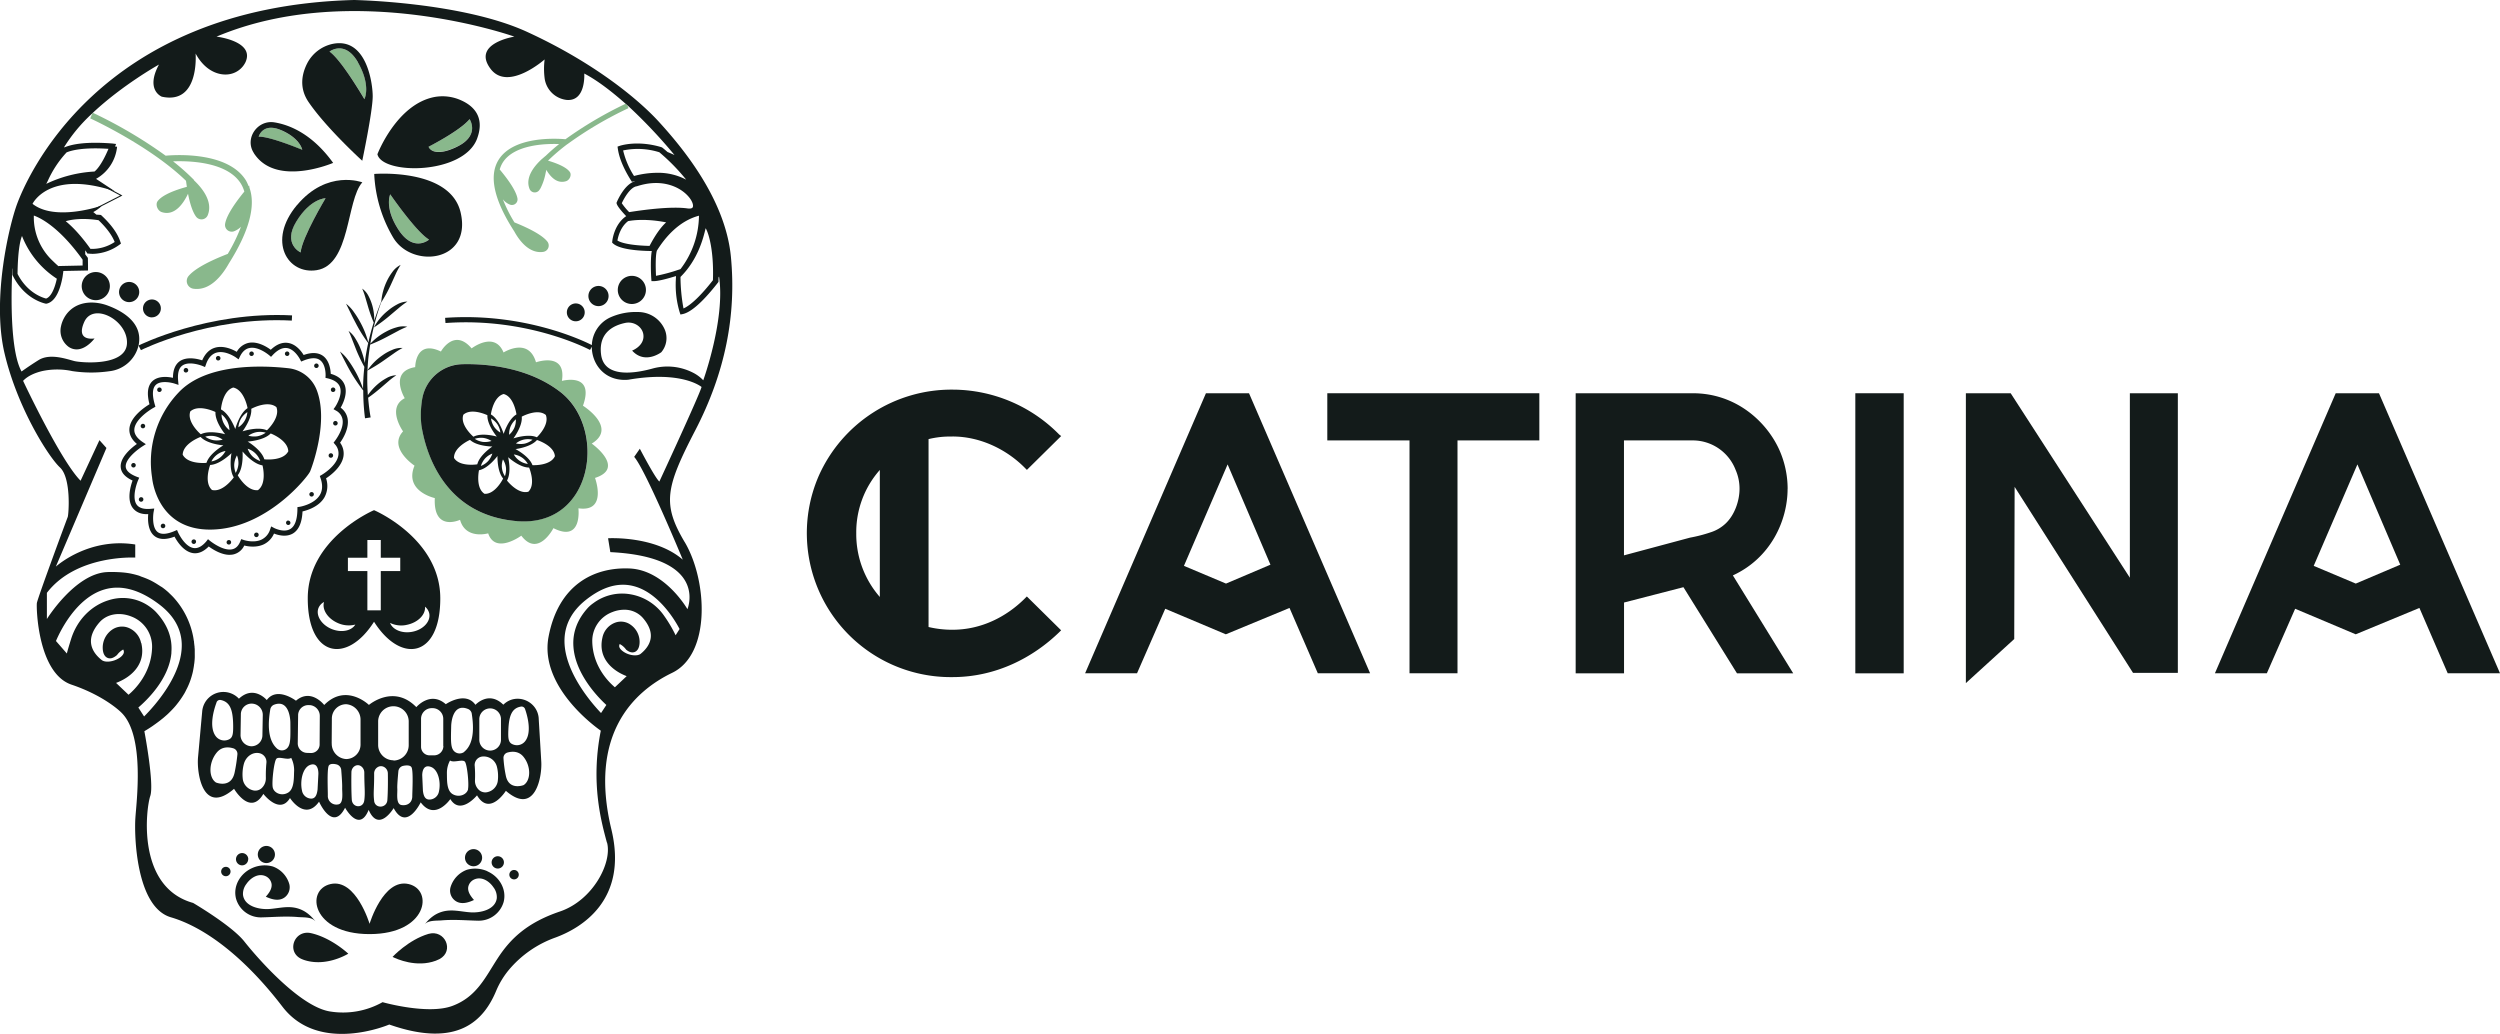 <svg id="Capa_1" data-name="Capa 1" xmlns="http://www.w3.org/2000/svg" viewBox="0 0 1167.14 482.73"><path d="M276.22,207.12c12.31-7.48-4.06-17.71-4.06-17.71,5.67-15.82-9.83-11.58-9.83-11.58,2.2-13.74-12.1-8.69-12.1-8.69-3.48-12-15.15-4.59-15.15-4.59-4.21-10.17-14.91-1.9-14.91-1.9-8.16-9.67-14.33,1.46-14.33,1.46-12-5.76-12,7.29-12,7.29-12.46,2.07-4.88,14.5-4.88,14.5-8.63,4.5-.79,15.49-.79,15.49-7.14,7.75,5.35,16,5.35,16-5,12,9.47,15.14,9.47,15.14-.76,16,11.78,10.15,11.78,10.15,2.63,9.38,13.13,6.31,13.13,6.31,3.36,10,15.47,1.09,15.47,1.09,7.86,10.38,15-3.51,15-3.51,13.62,6.9,11.66-9.27,11.66-9.27,13.75,2,7.75-14.18,7.75-14.18,14.45-4.65-1.49-16-1.49-16m-35,36.17c-35.81-3-43-35-44.53-44.82a45.07,45.07,0,0,1,.47-12.69A19.38,19.38,0,0,1,215.84,170c10.71-.23,30.53,1.2,45.79,13,22,17,15.41,63.27-20.38,60.23" style="fill:#89b88c"/><path d="M198.42,272.53c.35,3.77-3.42,7.51-8.66,8.51a12.27,12.27,0,0,1-7.72-.94c1.2,3.22,5.59,5.06,10.33,4.16,5.11-.94,8.71-4.74,8-8.48a5.83,5.83,0,0,0-2-3.25" style="fill:#89b88c"/><path d="M158.07,280.34c-4.94-2-7.92-6.41-6.84-10a5.6,5.6,0,0,0-2.58,2.81c-1.4,3.53,1.41,7.95,6.23,9.88,4.48,1.81,9.12.85,10.94-2.08a12.2,12.2,0,0,1-7.75-.58" style="fill:#89b88c"/><path d="M213.24,68.53c11.14-5.35,6-12.92,6-12.92C215,61,200.08,68.48,200.08,68.48s1.76,5.49,13.16,0" style="fill:#89b88c"/><path d="M153.83,24.09c5.64,3.86,16.34,22.22,16.34,22.22s3.22-6.17-3-17.16c-6.08-10.73-13.3-5.06-13.3-5.06" style="fill:#89b88c"/><path d="M131.32,60.79c-8.72-3.78-10.56,3-10.56,3C126,63.59,141.11,70,141.11,70s-.85-5.32-9.79-9.18" style="fill:#89b88c"/><path d="M138.33,103.36c-6.49,10.58,2,14.44,2,14.44C141,110.9,152,92.54,152,92.54s-7,0-13.66,10.82" style="fill:#89b88c"/><path d="M200.32,111.84c-6-3.48-18.13-21.08-18.13-21.08s-2.92,6.37,4.15,16.92c6.93,10.27,14,4.16,14,4.16" style="fill:#89b88c"/><path d="M116.32,86.66a3.7,3.7,0,0,0-.24.29,22.06,22.06,0,0,0-1.23-2.66c-8.42-13.68-33.3-12-37.51-11.6a214.77,214.77,0,0,0-33.91-20,2.51,2.51,0,0,0-.33.32l-1,2.25c.29.12,27.78,12.72,44.74,29.15.14,1,.26,1.93.4,2.81C78.72,89.56,75,92,73.6,93.91c-1.17,1.58-.06,4.48,1.93,5.12,6.11,2,10.2-4.24,12.25-8.57,1.17,5.94,2.57,9.18,3.89,10.85a3.15,3.15,0,0,0,5.29-.79c2.6-6.28-2.46-12.63-6.43-16.37l.09-.09a103.12,103.12,0,0,0-9.83-8.74c7.72-.29,25.41.23,31.7,10.47a15.15,15.15,0,0,1,1.58,3.65c-6.41,7.84-8.63,12.51-9,15.23a3.14,3.14,0,0,0,4.18,3.31,9.62,9.62,0,0,0,3.25-2.11,78.18,78.18,0,0,1-6.17,12.66c-11.41,4.42-16.46,8-18.45,10.53a3.64,3.64,0,0,0,2.37,5.73c7.83,1.14,13.53-6.29,16.63-11.84,9.33-14.8,12.6-26.64,9.62-35.21-.11-.64-.17-1.08-.17-1.08" style="fill:#89b88c"/><path d="M253.53,117.6a3,3,0,0,0,2.05-4.77c-1.67-2.16-5.88-5.17-15.41-9a67,67,0,0,1-5.41-10.79,8,8,0,0,0,3.33,2.49,2.61,2.61,0,0,0,3.51-2.75c-.35-2.37-2.37-6.55-8.3-13.65A12.67,12.67,0,0,1,234.64,76c5.24-8.51,20-9,26.41-8.74-2.28,1.78-4.24,3.54-6.08,5.29h0l-.15.15c-.53.41-1.17,1-1.87,1.58,0,0-.06,0-.09,0a.34.34,0,0,1,0,.08c-3.36,3.1-7.84,8.48-5.61,13.89a2.61,2.61,0,0,0,4.41.65,4.27,4.27,0,0,0,.29-.41,4.86,4.86,0,0,0,.56-.94,26.19,26.19,0,0,0,2-5.73c.11-.53.23-1.11.38-1.72.06-.24.08-.47.14-.71,0,0,0-.11,0-.14,1.9,3.27,5,6.72,9.3,5.32C266,84,267,81.58,266,80.26c-1.11-1.55-3.89-3.39-10.15-5.26a91.63,91.63,0,0,1,8.86-7.58l.35-.23a174,174,0,0,1,28.36-16.7L293,49.35c-.33-.29-.68-.58-1-.87A181.38,181.38,0,0,0,264,65h0c-3.63-.32-24.27-1.7-31.26,9.67-4.61,7.49-2.1,18.72,7.34,33.34,2.52,4.62,7.14,10.46,13.48,9.59" style="fill:#89b88c"/><path d="M144.74,220.19c.82-1.87,9-23.68,2.95-38.53a16,16,0,0,0-13-9.74c-12.08-1.37-38.36-2.45-51.28,11.29A47,47,0,0,0,71,222.94s1.87,24.74,27.72,24.3,45-24.74,46-27.05m-35.35-3.59a10.18,10.18,0,0,1,1.25-4,9.6,9.6,0,0,1,.68,4.18,10.21,10.21,0,0,1-1.26,4,9.64,9.64,0,0,1-.67-4.18m11.11,12.22c-4.89.61-8.86-5.85-9.42-6.81-.06-.09,0-.15,0-.24,2.78-3.62,2.17-11,2.17-11s4.64,5.73,9.18,6.46a.23.23,0,0,1,.17.15c.27,1.11,1.84,8.51-2.13,11.43m-9.15-29.41a9.5,9.5,0,0,1,1.25-4,9.82,9.82,0,0,1,2.93-3,9.25,9.25,0,0,1-4.18,7.08m4.32,10a9.23,9.23,0,0,1,5.88,5.76,10.15,10.15,0,0,1-3.63-2.19,9.74,9.74,0,0,1-2.25-3.57m18.92,1.29c-2.34,4.33-9.94,3.77-11,3.68a.18.18,0,0,1-.18-.14c-1.34-4.36-7.72-8.16-7.72-8.16s7.4-.44,10.62-3.68a.22.22,0,0,1,.23-.06c1.05.41,8,3.42,8.1,8.36m-18.65-7.37a10.25,10.25,0,0,1,3.89-1.66,9.91,9.91,0,0,1,4.23.26,10.18,10.18,0,0,1-3.88,1.67,9.86,9.86,0,0,1-4.24-.27m1.49-12.6c1-.53,7.8-3.86,11.61-.73,1.78,4.59-3.54,10-4.36,10.76a.21.21,0,0,1-.23,0c-4.22-1.81-11.23.55-11.23.55s4.47-5.87,4.09-10.43a.19.19,0,0,1,.12-.18m-8.54-9.85c4.82,1,6.46,8.42,6.67,9.5a.16.16,0,0,1-.09.2c-3.8,2.55-5.64,9.68-5.64,9.68s-2.52-6.93-6.55-9.09a.2.2,0,0,1-.12-.21c.12-1.11,1-8.62,5.73-10.08m-1.78,19.91a9.72,9.72,0,0,1-2.69-3.25,9.57,9.57,0,0,1-1-4.12,9.72,9.72,0,0,1,2.69,3.25,9.57,9.57,0,0,1,1,4.12m-18.28-8.74c3.66-3.31,10.62-.27,11.64.2a.2.2,0,0,1,.12.21c-.18,4.56,4.53,10.23,4.53,10.23s-7.11-2.05-11.23-.06a.21.21,0,0,1-.23,0c-.85-.73-6.41-5.9-4.83-10.55m16.46,18.42a9.22,9.22,0,0,1-6.6,4.88,9.15,9.15,0,0,1,6.6-4.88m-1.34-5.3a9.88,9.88,0,0,1-4.24.27,9.71,9.71,0,0,1-3.89-1.64,9.32,9.32,0,0,1,8.13,1.37M96.29,216.1c-1.11.09-8.71.53-11-3.83.15-4.91,7.17-7.84,8.22-8.24a.23.23,0,0,1,.23.05c3.19,3.31,10.56,3.83,10.56,3.83s-6.4,3.69-7.84,8c0,.09,0,.15-.17.15m1.78,1.14c0-.09.09-.12.21-.15,4.56-.26,9.79-5.49,9.79-5.49s-1.37,7.25,1,11.17a.19.19,0,0,1,0,.23c-.68.91-5.27,6.93-10.09,5.79-3.66-3.27-1.29-10.5-.91-11.55" style="fill:#131b1a"/><path d="M215.05,99.21c-4.85-20.91-40.34-18-40.34-18A63.92,63.92,0,0,0,183.62,111c8.83,14.56,36.81,11.37,31.43-11.78m-32.86-8.48s12.11,17.6,18.13,21.11c0,0-7,6.14-14-4.18-7.07-10.53-4.15-16.93-4.15-16.93" style="fill:#131b1a"/><path d="M138.65,95.73c-14.12,16.87-4.32,32.57,9.19,30.4,15.87-2.51,13.77-32.6,21.31-41,0,0-16.37-6.25-30.5,10.65m1.7,22.07s-8.51-3.86-2-14.44C145,92.54,152,92.54,152,92.54s-11,18.33-11.64,25.26" style="fill:#131b1a"/><path d="M169.12,75.05S174,51.93,174,44.94c0-6.11-2.89-27.75-18.77-24.44a17.52,17.52,0,0,0-11.87,9.18c-2.31,4.59-3.89,11.2.67,17.92,8.31,12.22,25.09,27.45,25.09,27.45m-2-45.9c6.26,11,3,17.16,3,17.16S159.47,28,153.83,24.09c0,0,7.22-5.67,13.33,5.06" style="fill:#131b1a"/><path d="M119.15,72.42c10.7,14.68,36.38,3.63,36.38,3.63-9.8-13.6-20.41-17.78-27.4-18.92-7.87-1.28-13.95,7.37-9.74,14.12a7.79,7.79,0,0,0,.76,1.17m12.17-11.63c8.91,3.86,9.79,9.15,9.79,9.15S126,63.59,120.76,63.8c0,0,1.84-6.79,10.56-3" style="fill:#131b1a"/><path d="M190.79,412.73c-11.87-2.78-18.25,18.56-18.25,18.56S166.17,410,154.3,412.73s-8.69,23.27,18,23.36h.5c26.66-.12,29.73-20.58,18-23.36" style="fill:#131b1a"/><path d="M227.6,406.76a14.07,14.07,0,0,0-9.62-.7,12.48,12.48,0,0,0-7.69,8.31,5.85,5.85,0,0,0,2.05,6c2.69,2.13,6.14,1.11,8.94-.21-1.49-1.72-3-3.77-2.69-6a4.83,4.83,0,0,1,2.9-3.62c3.45-1.47,7,.9,8.86,3.68a7.5,7.5,0,0,1,1.58,5.12c-.71,5.44-7.69,6.87-12.14,6.6s-8.57-1.57-13.07-.38c-3.68,1-6.17,3.16-8.48,6,1.67-2,5.53-1.67,7.87-1.87,5.76-.5,11.25,0,17,.14a12.09,12.09,0,0,0,12-8.68c1.58-6-2.08-12-7.57-14.36" style="fill:#131b1a"/><path d="M221.08,404.42a4,4,0,1,0-4-4,4,4,0,0,0,4,4" style="fill:#131b1a"/><path d="M235.26,402.61a2.87,2.87,0,1,0-2.87,2.87,2.87,2.87,0,0,0,2.87-2.87" style="fill:#131b1a"/><path d="M240,406.15a2.2,2.2,0,1,0,2.19,2.19,2.19,2.19,0,0,0-2.19-2.19" style="fill:#131b1a"/><path d="M147.16,430c-2.31-2.84-4.82-5-8.51-6-4.47-1.2-8.59.09-13.06.38s-11.44-1.17-12.14-6.57a7.5,7.5,0,0,1,1.58-5.12c1.9-2.78,5.41-5.15,8.86-3.69a4.83,4.83,0,0,1,2.89,3.63c.33,2.25-1.19,4.33-2.69,6,2.81,1.29,6.26,2.31,8.95.21a5.94,5.94,0,0,0,2.05-6,12.35,12.35,0,0,0-7.69-8.3,14.07,14.07,0,0,0-9.62.7c-5.5,2.4-9.15,8.34-7.57,14.36a12,12,0,0,0,12,8.68c5.73-.14,11.26-.64,17-.14,2.37.2,6.2-.12,7.89,1.87" style="fill:#131b1a"/><path d="M128.36,398.93a4,4,0,1,0-4,4,4,4,0,0,0,4-4" style="fill:#131b1a"/><path d="M115.91,401.15A2.87,2.87,0,1,0,113,404a2.88,2.88,0,0,0,2.87-2.87" style="fill:#131b1a"/><path d="M105.44,404.69a2.19,2.19,0,1,0,2.19,2.19,2.18,2.18,0,0,0-2.19-2.19" style="fill:#131b1a"/><path d="M140.85,447.73a13.12,13.12,0,0,0,1.75.64c9.24,2.72,18.07-2,20-3.13,0,0-7.81-7.42-17.4-9.59-7.86-1.75-11.72,8.77-4.38,12.08" style="fill:#131b1a"/><path d="M200,436c-9.42,2.81-16.73,10.73-16.73,10.73,2,1,11.14,5.12,20.18,1.79.61-.24,1.2-.5,1.72-.76,7.14-3.8,2.55-14-5.17-11.76" style="fill:#131b1a"/><path d="M251.51,335.48c-.49-8.19-10.32-12.28-16.31-6.69l-.23.2c-6.85-6.72-13,.06-13,.06-4.7-6.61-13.85-.29-13.85-.29-7.23-6.35-13.75,1.37-13.75,1.37-10.61-10.85-22-1.11-22.19-1v-.09s-10.64-10.26-20.82.09c0,0-6.14-8-13.18-2,0,0-8.86-6.79-13.63-.3,0,0-6-7.19-13-.64l-.23-.23a9.93,9.93,0,0,0-16.93,6.25c-.62,6.7-1.49,16.67-1.93,21.23-.7,7.28,2.13,27.54,16.81,14.82,0,0,7.51,12.93,13.68,2.37,0,0,7.63,10,12.43,1.93,0,0,7,11,13.57,1.7,0,0,6.28,14.35,12.16,2.83,0,0,6.55,12,11,1,4.71,10.9,11.67-.82,11.67-.82,6,11.14,12.63-2.69,12.63-2.69,6.64,8.95,13.83-1.52,13.83-1.52,4.71,7.75,12.46-1.75,12.46-1.75,5.87,10,13.47-2.11,13.47-2.11,13.75,11.93,17-6.84,16.52-13.68-.23-4.27-.82-13.72-1.2-20.12m-150.43-7.43a1.73,1.73,0,0,1,2-1.17c4.33.91,5.67,4.57,5.79,11.58.06,4.33-.14,6.23-2.4,7a5,5,0,0,1-5.76-1.72c-3.27-4.45-.79-12.55.41-15.71m8.45,32.63c-1.58,7.72-8.71,4.74-8.71,4.74-3.48-2.25-3.51-9.24.32-13.95,2.43-3,5.73-2.63,7.81-2a2.72,2.72,0,0,1,1.87,2.8,79,79,0,0,1-1.29,8.42m2.9-27.1a5,5,0,0,1,5.23-5,5.25,5.25,0,0,1,5,5.38l-.17,9.42a5.14,5.14,0,0,1-5.21,5.11,5.24,5.24,0,0,1-5-5.41Zm11.66,29.65a6.22,6.22,0,0,1-2,4.85,4.33,4.33,0,0,1-4.24.91,6.32,6.32,0,0,1-4.51-5.06,19,19,0,0,1,.53-7.34c1-3.36,4.15-5.64,7.43-4.82a1.67,1.67,0,0,0,.2.06,4.19,4.19,0,0,1,2.84,4.59,60.06,60.06,0,0,0-.24,6.81m2.08-32.08a2.88,2.88,0,0,1,1.84-2.1c7.52-2.72,7.52,8.39,7.52,8.39.05,6.17.14,9.36-.94,11.2a3.46,3.46,0,0,1-5.2,1c-5.33-4.62-3.89-14.35-3.22-18.48m8.25,39c-3.07,1.81-6.7.06-7.14-2.58s.59-11.66,1.64-13.15,5.29.73,7-.53a12.92,12.92,0,0,1,1.37,5.94c-.17,3.09.21,8.53-2.86,10.32m14.18-8.77-.38,7.28c-.38,3.18-1.41,4.18-2.87,4.26a4.49,4.49,0,0,1-4.41-3.77c-1-4.56.35-10.64,3.71-11.93,4.24-1.63,3.95,4.16,3.95,4.16m.58-13.75a4,4,0,0,1-4,4l-2-.06a4.44,4.44,0,0,1-4.21-4.56l.17-12.95a4.74,4.74,0,0,1,4.85-4.8l.56,0a5.06,5.06,0,0,1,4.71,5.15Zm8.63,28a4,4,0,0,1-4.8-4.18c0-2.92-.38-11.61.35-13.71.44-1.23,2.34-1.17,3.83-.76a2.9,2.9,0,0,1,2.08,2.63c.2,2.34.49,6.52.44,8.13-.09,2.25.82,7.51-1.9,7.89m-3-28.53.08-11.41a6.68,6.68,0,0,1,6.76-6.84,7.22,7.22,0,0,1,6.63,7.31l0,11.29a6.77,6.77,0,0,1-6.72,7,7.14,7.14,0,0,1-6.72-7.34m15.17,26.6a.18.18,0,0,1,0,.12c-.53,3.8-5.58,3.39-5.82-.44s-.23-9.65-.17-12.72c0-2.57,2.57-4.24,4.5-2.86.06.06.15.09.2.14a3.65,3.65,0,0,1,1.32,2.9c0,7.1.47,8.95,0,12.86m10.76-.08c-.26,3.77-5.64,4.12-6.17.41a.18.18,0,0,0,0-.12c-.47-3.83.06-5.64,0-12.69a3.42,3.42,0,0,1,1.4-2.84c.06-.06.15-.08.21-.14,2.07-1.35,4.76.35,4.79,2.89.06,3,.06,8.6-.23,12.49m2.84-18.6a7.17,7.17,0,0,1-7.14-7.13V336.59a7.14,7.14,0,0,1,14.27,0v11.35a7.17,7.17,0,0,1-7.13,7.13m8.8,16.78c-.06,2.84-2.2,4.42-5,4s-1.84-5.5-2-7.75c-.09-1.58.29-5.67.5-8a2.86,2.86,0,0,1,2.22-2.55c1.58-.35,3.56-.38,4,.85.76,2.08.32,10.56.27,13.39m12.42-2.1a4.56,4.56,0,0,1-4.56,3.59c-1.49-.08-2.54-1-2.89-4.15l-.32-7.07s-.24-5.65,4.12-4c3.39,1.29,4.71,7.19,3.65,11.61M207,348.29a4.36,4.36,0,0,1-4.35,4.35h-2.08a4,4,0,0,1-4-4V335.54a5,5,0,0,1,4.94-4.94H202a5,5,0,0,1,4.94,4.94v12.75Zm11.55,20.08c-.49,2.52-4.15,4.16-7.19,2.4s-2.63-7-2.72-10a12.08,12.08,0,0,1,1.46-5.73c1.7,1.26,6-.82,7,.64s1.9,10.18,1.4,12.69m-1.81-17.31a3.62,3.62,0,0,1-5.26-1.11c-1.05-1.81-.94-4.94-.79-11,0,0,.15-11,7.75-8a2.86,2.86,0,0,1,1.84,2.13c.61,4.07,1.87,13.57-3.54,17.92m15.64,14a6.17,6.17,0,0,1-4.5,4.74,4.35,4.35,0,0,1-4.18-.91,5.78,5.78,0,0,1-1.9-4.65,53.69,53.69,0,0,0-.12-6.52,4,4,0,0,1,2.93-4.36l.2-.05a6.36,6.36,0,0,1,7.25,4.79,18.1,18.1,0,0,1,.32,7m1.55-19.91a5.06,5.06,0,1,1-10.11,0V336a5.06,5.06,0,1,1,10.11,0Zm3.45-4.33c.27-6.75,1.67-10.26,5.94-10.93a1.72,1.72,0,0,1,1.87,1.2c1.08,3.09,3.27,10.93,0,15a4.86,4.86,0,0,1-5.61,1.49c-2.2-.81-2.37-2.66-2.2-6.81m7.08,25.79s-6.93,2.72-8.3-4.59a56.92,56.92,0,0,1-1.06-8,2.58,2.58,0,0,1,1.9-2.63c2-.56,5.24-.82,7.52,2.1,3.56,4.5,3.33,11.05-.06,13.13" style="fill:#131b1a"/><path d="M143.68,279.26c-.05,27.89,18.45,30.75,30.94,11,12.48,19.76,31,16.9,30.93-11-.06-27.4-29.73-40.59-30.93-41.08-1.2.49-30.91,13.68-30.94,41.08m46.08,12.48c5.24-1,9-4.74,8.66-8.51a5.67,5.67,0,0,1,2,3.25c.67,3.74-2.93,7.54-8,8.48-4.74.9-9.13-1-10.33-4.16a11.88,11.88,0,0,0,7.72.94m-27.39-31.37h9.09v-8.28h6.26v8.28h9.09v6.25h-9.09v18.31h-6.26V266.62h-9.09Zm3.45,31.25c-1.82,2.93-6.46,3.86-10.94,2.08-4.82-1.93-7.63-6.37-6.23-9.88a5.66,5.66,0,0,1,2.58-2.78c-1.08,3.62,1.87,8,6.84,10a12.39,12.39,0,0,0,7.75.55" style="fill:#131b1a"/><path d="M197.19,185.78a45.07,45.07,0,0,0-.47,12.69c1.52,9.79,8.74,41.78,44.53,44.82s42.34-43.21,20.38-60.26c-15.26-11.81-35.08-13.27-45.79-13a19.44,19.44,0,0,0-18.65,15.79m28.95,44.68c-3.95-2.61-2.75-9.8-2.55-10.85a.19.19,0,0,1,.18-.15c4.3-.9,8.48-6.63,8.48-6.63s-.24,7.07,2.57,10.43a.18.18,0,0,1,0,.24c-.5,1-4,7.34-8.71,7m-1.61-13a9.57,9.57,0,0,1,2-3.54,9.17,9.17,0,0,1,3.36-2.25,9.67,9.67,0,0,1-2,3.53,9.49,9.49,0,0,1-3.36,2.26m6.11-18.4a9.17,9.17,0,0,1-1.38-3.8,9.48,9.48,0,0,1,3,2.78,9.13,9.13,0,0,1,1.37,3.83,9.69,9.69,0,0,1-3-2.81m5.14,23.19a8.74,8.74,0,0,1-.93-7.84,9.34,9.34,0,0,1,1.4,3.81,9.52,9.52,0,0,1-.47,4m10.94,7.25c-4.53,1.29-9.24-4.27-9.91-5.11a.18.18,0,0,1,0-.24c2.1-3.86.47-10.76.47-10.76s5.23,4.8,9.62,4.83a.23.23,0,0,1,.2.11c.38,1,3,7.84-.38,11.17M238.42,199a9.57,9.57,0,0,1,2.42-3.25,9.41,9.41,0,0,1-.73,4,9.74,9.74,0,0,1-2.42,3.24,9.3,9.3,0,0,1,.73-4m1.46,13.18a8.84,8.84,0,0,1,6.55,4.42,8.77,8.77,0,0,1-6.55-4.42m19.18.82c-2,4.3-9.27,4.21-10.35,4.18a.19.19,0,0,1-.18-.14c-1.55-4.1-7.86-7.37-7.86-7.37s7-.85,9.94-4.15a.18.18,0,0,1,.2-.06c1,.35,7.9,2.8,8.25,7.54m-18.16-6a8.85,8.85,0,0,1,7.72-1.7A9.35,9.35,0,0,1,245,207.1a9.63,9.63,0,0,1-4.07-.06m2.75-12.58c1-.49,7.48-3.74,11.14-.73,1.72,4.42-3.36,9.62-4.12,10.35a.23.23,0,0,1-.24,0c-4-1.72-10.76.59-10.76.59s4.27-5.67,3.89-10c0-.09,0-.15.09-.21m-8.57-10.52c4.59,1.17,5.79,8.36,6,9.41a.23.23,0,0,1-.12.21c-3.77,2.25-5.85,9-5.85,9s-2.07-6.78-5.84-9a.23.23,0,0,1-.12-.21c.17-1,1.37-8.21,6-9.41m-18.89,9.71c3.48-3.19,10.18-.3,11.14.14a.2.2,0,0,1,.12.21c-.14,4.38,4.39,9.82,4.39,9.82s-6.82-2-10.76,0a.23.23,0,0,1-.24,0c-.79-.7-6.14-5.64-4.65-10.11m13.16,12.16a9.53,9.53,0,0,1-4,.44,9.15,9.15,0,0,1-3.8-1.44,9.44,9.44,0,0,1,4-.43,9.63,9.63,0,0,1,3.8,1.43m-10.14-.47a.19.19,0,0,1,.23.06c3.25,2.95,10.32,3,10.32,3s-5.9,3.92-7,8.19a.15.15,0,0,1-.17.14c-1,.15-8.3,1-10.73-3-.15-4.73,6.4-7.95,7.37-8.39" style="fill:#131b1a"/><path d="M107.31,259a6.73,6.73,0,0,0,1.9-.23,7.46,7.46,0,0,0,4.83-4.09c1.84.46,5.73,1.08,9.18-.59a9.88,9.88,0,0,0,4.7-5c1.9.76,5.65,1.79,8.78,0,2.77-1.64,4.29-5.11,4.53-10.32,2.22-.53,7.6-2.16,10.17-6.46a11,11,0,0,0,.82-9c2.05-1.34,7.19-5.17,8.1-10.11a8.45,8.45,0,0,0-1.55-6.52c1.32-1.84,4.33-6.7,3.51-11.26a8,8,0,0,0-3.25-5.09c1.17-2,3.4-6.72,1.85-10.7-1-2.45-3.13-4.18-6.47-5.11-.08-1.93-.61-6.2-3.65-8.4-2.22-1.57-5.26-1.72-9-.38-1.05-1.69-3.53-5.08-7.28-5.64-2.69-.41-5.38.64-8.07,3.19-1.81-1.35-6.14-4.07-10.35-3.22a8.43,8.43,0,0,0-5.52,4.18c-2-1.14-6.23-3.13-10.24-1.9-2.57.79-4.56,2.78-5.9,5.88-2.25-.73-7.31-1.93-10.65.53-2,1.52-3,4.09-3,7.63-2.42-.53-6.9-1-9.62,1.58-2.22,2.13-2.66,5.76-1.34,10.76-2.4,1.46-9.1,6-9.39,11.6-.11,2.52,1.05,4.86,3.51,6.93-2.69,1.93-8,6.35-7.54,10.94q.35,3.76,5.52,6.14c-.93,2.57-2.74,8.86,0,12.69,1.46,2,3.86,3.16,7.31,3-.23,2.54-.23,7.72,2.9,10.2,2.16,1.73,5.32,1.85,9.38.3,1.17,2.19,4.21,7,8.6,7.69,2.51.38,5-.68,7.37-3.1,1.72,1.28,5.84,3.94,9.79,3.91m-10.9-6.31c-2,2.37-4,3.42-5.94,3.13-4.24-.62-7.25-7.28-7.28-7.34l-.47-1.08-1.08.46c-3.68,1.58-6.37,1.76-8,.47-2.55-2-2.19-7.48-1.84-9.41l.29-1.55-1.58.14c-3.25.3-5.47-.35-6.61-1.93-2.22-3.07-.26-9.29.67-11.46l.5-1.14-1.17-.44c-3.21-1.25-4.94-2.8-5.12-4.59-.35-3.68,5.56-8.18,7.84-9.62l1.55-1-1.52-1c-2.66-1.82-4-3.81-3.86-5.88.23-4.39,6.55-8.77,9-10.12l.84-.47-.26-.93c-.93-3.13-1.61-7.28.44-9.27,2.25-2.16,7.16-1.14,8.86-.58l1.75.58-.17-1.84c-.35-3.54.29-6,1.93-7.16,3.21-2.37,9.38.14,9.44.17l1.17.5.44-1.2c1-3,2.69-4.85,4.8-5.5,4.21-1.31,9.21,2.22,9.26,2.28l1.17.82.62-1.29c1.11-2.31,2.63-3.65,4.47-4,4.21-.88,9.12,3.33,9.18,3.36l.88.76.79-.85c2.34-2.48,4.59-3.56,6.72-3.24,3.69.58,6,5.26,6.06,5.29l.49,1,1.05-.43c3.4-1.38,6-1.5,7.69-.27,2.9,2.05,2.67,7.25,2.67,7.31l-.06,1,1,.23c3,.7,4.94,2,5.7,3.89,1.55,3.95-2.16,9.44-2.22,9.5l-.73,1,1.11.65a5.83,5.83,0,0,1,3.1,4.12c.82,4.53-3.54,10-3.57,10.09l-.61.76.61.76a6.2,6.2,0,0,1,1.61,5.32c-.91,5-7.69,8.95-7.78,9l-.87.5.32.94c1.08,3.1,1,5.76-.29,7.92-2.64,4.42-9.39,5.53-9.48,5.53l-1,.14v1c-.06,4.85-1.17,7.95-3.36,9.24-3.1,1.84-7.61-.53-7.64-.56l-1.25-.67-.47,1.34a7.8,7.8,0,0,1-4,4.8c-3.71,1.78-8.36.2-8.42.17l-1.08-.38-.44,1.06c-.82,2-2,3.24-3.62,3.65-4.39,1.11-10.5-3.89-10.56-3.92l-.9-.76Z" style="fill:#131b1a"/><path d="M174.59,152.86a71.69,71.69,0,0,0,7.95-6l3.71-3.13a39,39,0,0,1,3.95-2.95,10.53,10.53,0,0,0-4.94,1.43,23.51,23.51,0,0,0-4.21,2.87,25.09,25.09,0,0,0-6.46,7.75" style="fill:#131b1a"/><path d="M169.59,182.39a99.61,99.61,0,0,0,.82,12.89l2.63-.41c-.56-3-.91-6.11-1.17-9.21,2.16-1.46,4.12-3.07,6-4.67l3.48-3a32.17,32.17,0,0,1,3.69-2.8,9.64,9.64,0,0,0-4.65,1.37,23.07,23.07,0,0,0-3.95,2.72,27.74,27.74,0,0,0-4.71,5.2,107.32,107.32,0,0,1-.2-11.49,70.79,70.79,0,0,0,8.27-5.14l4-2.81a33.94,33.94,0,0,1,4.18-2.6,10.36,10.36,0,0,0-5.06,1,21.39,21.39,0,0,0-4.44,2.49,26.74,26.74,0,0,0-6.9,6.93c.08-2,.2-4.07.44-6.11s.49-3.92.81-5.88a71.8,71.8,0,0,0,8.54-4l4.3-2.28a38.23,38.23,0,0,1,4.47-2.07,10.54,10.54,0,0,0-5.14.35,22.1,22.1,0,0,0-4.71,1.93,27.43,27.43,0,0,0-7.4,5.67A116.24,116.24,0,0,1,178,141a1.06,1.06,0,0,1,0,.14,67,67,0,0,0,4.71-8.74l2-4.41a33.83,33.83,0,0,1,2.34-4.33,10.36,10.36,0,0,0-3.89,3.36,24.19,24.19,0,0,0-2.63,4.39,27.29,27.29,0,0,0-2.51,9.24c-1.23,3-2.31,6-3.31,9.09a23.84,23.84,0,0,0-1-7.46,22.19,22.19,0,0,0-1.69-4.12,9.32,9.32,0,0,0-2.93-3.42,34.87,34.87,0,0,1,1.46,4.06l1.2,4.1a65.94,65.94,0,0,0,2.72,7.69c-1,3.07-1.81,6.17-2.51,9.32a41.24,41.24,0,0,0-3.8-9.53,41.93,41.93,0,0,0-2.87-4.59,17.18,17.18,0,0,0-3.74-4l2.37,4.82c.76,1.61,1.6,3.16,2.42,4.74a66.3,66.3,0,0,0,5.56,8.8c-.47,2.13-.88,4.3-1.23,6.46-.15.94-.2,1.9-.35,2.86a38.5,38.5,0,0,0-2-6.72,28.5,28.5,0,0,0-2.28-4.47,12.16,12.16,0,0,0-3.33-3.8c.76,1.52,1.31,3,1.9,4.53l1.78,4.53a77.24,77.24,0,0,0,3.72,7.75,101.46,101.46,0,0,0-.62,10.29,46.39,46.39,0,0,0-3.92-8.74,51.5,51.5,0,0,0-3-4.65,19.1,19.1,0,0,0-3.86-4.07c1.7,3.31,3.28,6.55,5.12,9.71a80.66,80.66,0,0,0,5.79,8.54" style="fill:#131b1a"/><path d="M222.77,64.62c3.78-10.32-2.1-15.35-7.36-17.72A20.93,20.93,0,0,0,203,45.26C185.14,48.56,176.2,72,176.2,72c2.19,9.68,40.32,9.68,46.57-7.36m-3.53-9s5.11,7.6-6,12.93c-11.4,5.46-13.16-.06-13.16-.06S215,60.93,219.24,55.58" style="fill:#131b1a"/><path d="M136.23,149.67l.12-2.43C97,145.2,65,161.16,64.68,161.31l1.11,2.16c.3-.14,31.73-15.85,70.44-13.8" style="fill:#131b1a"/><path d="M60.3,131.63a4.71,4.71,0,1,0,4.7,4.71,4.71,4.71,0,0,0-4.7-4.71" style="fill:#131b1a"/><path d="M279.41,142.92a4.71,4.71,0,1,0-4.71-4.71,4.71,4.71,0,0,0,4.71,4.71" style="fill:#131b1a"/><path d="M268.82,150a4.17,4.17,0,1,0-4.18-4.15,4.17,4.17,0,0,0,4.18,4.15" style="fill:#131b1a"/><path d="M295,141.92a6.57,6.57,0,1,0-6.58-6.55,6.55,6.55,0,0,0,6.58,6.55" style="fill:#131b1a"/><path d="M44.71,127a6.57,6.57,0,1,0,6.58,6.55A6.59,6.59,0,0,0,44.71,127" style="fill:#131b1a"/><path d="M70.91,148.15A4.17,4.17,0,1,0,66.76,144a4.17,4.17,0,0,0,4.15,4.18" style="fill:#131b1a"/><path d="M319.7,253.17c-10.61-17.89-9-25.46,4.94-52.36s19.21-53.71,16.58-81S317.94,68.21,307.74,57,276.51,28.83,246,14.85,165.2,0,165.2,0C45,3.27,11.85,84.82,8,95.17c-3.69,9.91-11.87,44.18-5.91,69.65S22.64,213.26,28,218.24s4.06,22,3.62,23.12-14.12,38-14.41,40.21.44,32.74,16.17,38.06,23.24,13,23.24,13c11.2,10.79,7,42.19,6.58,49.33-.53,7.54.15,41.46,16.58,46.28s34.94,19.36,52.1,41.76,49.85,8.3,49.85,8.3c32.31,11.34,44.33-2.19,50-15.94a39.07,39.07,0,0,1,5.76-9.47,50.51,50.51,0,0,1,21.84-15.2c11.73-4.33,34.09-17.19,26.11-50.44-10.7-44.32,10.26-64.38,28.39-73.15s16.46-43,5.85-61m-28.45,51.26c-.58-.38-2.46-1.7-2.11-3.13.09-.35.18-.53.18-.58a8.57,8.57,0,0,1,3,2.63c1.49,1.23,2.84,1.58,4.07,1.08s2-1.84,2.19-3.74a9.73,9.73,0,0,0-4.06-8.89,7.75,7.75,0,0,0-6.93-1.17,9.41,9.41,0,0,0-6.32,7.1c-2.31,10.09,5.35,15.76,11.32,18l-5.5,5.2c-2.69-2.25-10.23-9.53-10.56-21.14a14.38,14.38,0,0,1,9.45-14,14.86,14.86,0,0,1,5.41-1.06,11.39,11.39,0,0,1,8.71,3.77c2.75,3.16,4,6.23,3.74,9.13-.32,3.48-2.75,6.08-4.73,7.69-1.58,1.22-5.24.82-7.84-.88M277,281.59a16.22,16.22,0,0,0-2.37,2c-5,5.41-7.37,11.52-6.93,18.19.82,13.07,11.93,24.18,15.38,27.34l-2.48,3.77c-4.24-4.45-17.66-19.71-17.05-34.68.29-6.93,3.57-13,9.8-18h0c6-4.8,11.81-7.22,17.48-7.22a19.55,19.55,0,0,1,4.5.52c12.31,2.87,20.21,16.82,21.93,20.15l-1.84,2.92a62.52,62.52,0,0,0-5.35-9.06,24,24,0,0,0-15.7-10.06A22.41,22.41,0,0,0,277,281.59M311,103.8c-2.46,2.22-5.06,5.87-7.75,11-5.82-.12-12.4-.85-15-2.51.29-1.7,1.4-6.38,5-9.07,6.66-1.2,13.94-.17,17.72.59m21.87,27c-5.44,7-10.44,11.79-13.75,13.19a84.68,84.68,0,0,1-1.4-14.71c8.16-8.13,10.61-18,11.75-22.74,1.52,2.51,3.86,10.76,3.4,24.26m-15.15-5.17-1.26.41a78.33,78.33,0,0,1-10.17,2.72c-.12-2.66-.35-8.92.38-11.7,3.86-6.23,10.32-13.89,19.68-16.37a41.74,41.74,0,0,1-8.63,24.94m5.7-28.86c-.41.73-1.78.61-2.37.53-7-1-18.56.35-27.3,1.72a30.68,30.68,0,0,1-3.43-4.15c1.09-2.4,3.89-7.34,6.85-7.9l.14,0c11.7-3.89,20.41.29,24.33,5,1.75,2.11,2.22,4,1.78,4.8M306.78,80.67A42.63,42.63,0,0,0,296,82.16a38.65,38.65,0,0,1-5.09-11.93,33.52,33.52,0,0,1,16.9.85,92.76,92.76,0,0,1,12.54,12.8,27.9,27.9,0,0,0-13.56-3.21M44.07,80.08a59.62,59.62,0,0,0-22.49,5.76,22.83,22.83,0,0,0,1-2,49.2,49.2,0,0,1,8-12.14l.5-.55c2.39-1,8-2.43,19.56-1.67-3.31,7.87-5.94,10.18-6.58,10.64M30.68,103.27c2.48-.73,7.45-1.64,15.32-.47,2.69,2.55,6,6.26,7.54,10.18a19.19,19.19,0,0,1-11.31,3.21c-1.32-1.87-6.14-8.56-11.55-12.92M27.37,124.2v.15c-1-.88-2-1.81-2.92-2.72a27.82,27.82,0,0,1-8.65-21c3.18,1.14,11.92,5.44,22.77,20.61,0,1,0,1.93,0,2.72Zm-.84,5.91c-1.12,5.21-2.9,8.54-5,9.27-1.44-.35-8.75-2.52-13.34-11.52.12-9.47,1-15.06,2.08-17.69a42,42,0,0,0,16.26,19.94m1.6-1.9.12.09a.41.41,0,0,1-.12-.09h0m37.75,172a9.75,9.75,0,0,0-6.55-7.34,8.14,8.14,0,0,0-7.13,1.2A10.17,10.17,0,0,0,48,303.32c.2,2,1,3.33,2.25,3.83s2.63.15,4.38-1.35a9.06,9.06,0,0,1,2.87-2.57,1.66,1.66,0,0,1,.29.7c.38,1.55-1.61,3-2.22,3.34-2.78,1.75-6.52,2.16-8.13.84-2.07-1.63-4.59-4.32-4.94-7.95-.29-3,1-6.23,3.89-9.56,3.36-3.89,9.18-5,14.76-2.84A15,15,0,0,1,71,302.35c-.35,12.11-8.28,19.74-11,22l-5.82-5.53c6.17-2.28,14.21-8.12,11.78-18.62M80,304.66c.59-6.84-1.84-13.24-7.25-19a19.82,19.82,0,0,0-2.42-2.11,21.47,21.47,0,0,0-19.42-3.39c-8.27,2.46-14.88,9.21-17.69,18.07-1,3.22-1.66,5.41-2,6.87l-5.09-5.84c1.61-3.83,9.21-20.18,22.66-24.07,7.83-2.28,16.4.06,25.49,6.93h0c6.7,5.06,10.24,11.17,10.56,18.19.64,14.85-13.25,29.85-17.57,34.18l-2.69-4.18c3.51-3,14.38-13.07,15.46-25.62m203.36,88.68c2.48,9.33-6.55,26.93-22,32.17s-23.13,12.8-28.95,21.69-9.85,18.16-21.31,22.4-32.54-1.76-32.54-1.76A37.73,37.73,0,0,1,154,472.2c-14.18-2.31-34.06-25.23-39.93-32.66s-23.92-18-23.92-18c-26.64-7.43-21.93-44.24-20-49.91s-2.75-30.26-2.75-30.26c1.35-.79,2.63-1.61,3.83-2.43.38-.26.73-.53,1.11-.79.82-.58,1.61-1.17,2.37-1.75.38-.3.73-.59,1.11-.88.73-.58,1.4-1.2,2.08-1.78.29-.27.58-.53.87-.82.91-.88,1.76-1.76,2.55-2.63s1.49-1.79,2.16-2.66c.21-.3.41-.56.62-.85.43-.62.87-1.26,1.25-1.87.21-.33.38-.62.59-.94.38-.64.7-1.26,1-1.9l.44-.85c.44-.9.82-1.78,1.17-2.69s.64-1.78.9-2.69c.09-.29.15-.55.24-.85.17-.61.32-1.22.44-1.84l.17-.93c.12-.62.21-1.2.29-1.82,0-.26.09-.52.12-.79.09-.84.18-1.69.21-2.51s0-1.64,0-2.46c0-.26,0-.49,0-.76,0-.55,0-1.11-.09-1.63,0-.27,0-.53-.06-.79-.06-.53-.12-1.06-.18-1.55,0-.24,0-.47-.08-.67-.12-.71-.21-1.44-.35-2.11a37.73,37.73,0,0,0-8.78-17.81c-.61-.7-1.28-1.37-1.95-2-.33-.3-.62-.62-.94-.91-.79-.7-1.61-1.37-2.46-2-.32-.23-.64-.44-1-.64s-.64-.44-1-.64a38.4,38.4,0,0,0-3.91-2.26s0,0,0,0a42.3,42.3,0,0,0-4.15-1.67L65,268.79a43.08,43.08,0,0,0-4.41-1.11h0a39.36,39.36,0,0,0-4.65-.53c-.41,0-.79-.06-1.2-.06-1.61-.06-3.21-.09-4.85,0-14.91.79-28,21.9-28,21.9V276.77c13.83-18,41.25-16.46,41.25-16.46V254.2c-21.43-3.39-36.25,9.62-37.07,10.32l23.62-55.38-3.27-3.65-8.8,18.94c-9.3-9.29-26.84-46.63-26.84-46.63,2.22-2.37,5.64-3.77,8.91-4.56a33.61,33.61,0,0,1,14,0,58.92,58.92,0,0,0,17.28.08,15.78,15.78,0,0,0,13.77-12.28c2.11-10.67-8.19-16-14.06-18.24a22.39,22.39,0,0,0-7.34-1.55c-9.74-.23-13.83,6.37-14.82,10.91A9.31,9.31,0,0,0,32.14,162c6.2,4,12-4,12-4s-9,1.67-4.8-7.71,20.38-.79,19.94,10-21.11,9.09-24.44,8.3S23.46,164.7,18,168.12c-4.8,3-7.93,5.32-7.93,5.32C3.51,161.81,5.8,125.26,5.8,125.26s0,.11.08.2c0,.85-.06,1.67-.06,2.6v.3l.12.26c5.64,11.31,15.09,13.07,15.47,13.16l.26,0,.26-.06c4.27-1.06,6.26-7.14,7.2-12.05l.11-.64h0l.3-2.17c0-.11,0-.23.05-.35l11.5-.23v-1.2c0-.79,0-2.6-.06-4.3v-.38l-.24-.32c-.32-.47-.67-.88-1-1.34,0-1.06,0-1.82,0-1.82s.06,0,.06,0c.41.59.64.94.67,1l.32.47.56,0a14.52,14.52,0,0,0,2,.12,21.87,21.87,0,0,0,12.39-4.27l.68-.52-.27-.79c-1.55-4.86-5.61-9.36-8.77-12.28l-.26-.27-.38-.06L45,100.2c-.87-.73-1.46-1.2-1.46-1.2a17.85,17.85,0,0,0,3.77-2.69L47,96.16s-21.31,7.34-31.81-1c0,0,7.63-16.14,38.33-5.88.06-.05-8.68-5.78-8.68-5.78a19.37,19.37,0,0,0,9.82-15l-.93-.09.46-1.2L52.55,67c-12.58-1-19.07.38-22.34,1.76h-.32A74.9,74.9,0,0,1,43.13,52.89l.32-.32c13.63-12.75,30-22,30.76-22.43-6.46,12,1.35,15,1.35,15C93.25,49,91.32,25,91.32,25c4.62,8.51,11.4,10.44,15.87,9.62A10.13,10.13,0,0,0,114.62,29c4.44-9.82-13.54-11.9-13.54-11.9,63.74-26.84,139.06,0,139.06,0s-20,3.13-11.14,15c8.07,10.85,25.26-4.35,25.26-4.35a35,35,0,0,0,0,8.77,11.72,11.72,0,0,0,10.09,10.11c9.3,1,8.42-12.3,8.42-12.3,6.38,3.36,13,8.56,19.18,14,.32.29.67.58,1,.85l0,0A237.68,237.68,0,0,1,314.9,72.39c-1.11-.52-2.22-1-3.27-1.43-.79-.7-1.58-1.37-2.37-2l-.41-.23c-11.31-3.42-19.3-.73-19.62-.61l-.93.32.14,1c.79,5.5,3.77,11,6.08,14.68l.5.76.88-.23.35-.09a.23.23,0,0,1,.06.12c-4.71,1.37-8,8.8-8.34,9.67l-.17.38.12.41c.29,1,1.78,3,4.44,5.79l-.18.09c-5.58,3.92-6.31,11.32-6.34,11.64l-.06.61.44.41c3.22,2.89,12.54,3.45,17.84,3.51h.23c-.79,4.33-.26,12.54-.23,12.92l.08,1.14h1.14c2.4,0,7.55-1.52,10.32-2.37l-.14,2.81,0,0v.5a44.08,44.08,0,0,0,1.87,13.65l.35,1,1.05-.21c5.3-1.11,12.58-9.71,16.47-14.73l.23-.33v-.38c0-.58,0-1.17.06-1.72,0,0,0,0,0-.06l.2-.29c3,19.79-7.37,48.42-7.37,48.42a17.28,17.28,0,0,0-4.76-3.54,26.23,26.23,0,0,0-19.18-1.87c-8.6,2.34-22.43,4.29-23.77-6.7-1.26-10.29,6.05-13.62,11.46-14.71,4.3-.81,8.65,2.37,8.33,6.73s-5.29,6.23-5.29,6.23c6,6.63,13.62.76,13.62.76a10.18,10.18,0,0,0,1.61-10.59,13.55,13.55,0,0,0-12.48-8.18,29,29,0,0,0-13.07,2.57,14.83,14.83,0,0,0-8.48,12.86c-2.9-1.49-30.94-15.38-68.51-12.71l.18,2.42c38.71-2.78,67.19,12.43,67.48,12.57l.82-1.52c0,7.31,4.85,14.56,13.62,15.41a16.94,16.94,0,0,0,3.48,0c25.09-4.35,34.15,3.39,34.15,3.39-1.19,4.24-19.7,44.15-19.7,44.15-1.93-1.52-9.12-15.32-9.12-15.32l-2.64,3.8c5.33,6.11,22.17,46.73,22.69,48-13-11.31-34.88-10-34.88-10l1.05,6.47c46.29,2.28,36,26.63,36,26.63s-10.47-18.33-27.08-19S260.7,273,256.1,297.27s24.39,43.85,24.39,43.85c-4.88,24.62.35,42.9,2.84,52.22" style="fill:#131b1a"/><path d="M134.06,166.19a1.05,1.05,0,1,0-1.05-1.05,1.05,1.05,0,0,0,1.05,1.05" style="fill:#131b1a"/><path d="M147.72,171.8a1.05,1.05,0,1,0-1.05-1.05,1,1,0,0,0,1.05,1.05" style="fill:#131b1a"/><path d="M155.53,183a1.05,1.05,0,1,0-1.06-1.05,1,1,0,0,0,1.06,1.05" style="fill:#131b1a"/><path d="M156.58,198.65a1.06,1.06,0,1,0-1.05-1.06,1.05,1.05,0,0,0,1.05,1.06" style="fill:#131b1a"/><path d="M154.47,213.7a1.05,1.05,0,1,0-1.05-1,1,1,0,0,0,1.05,1" style="fill:#131b1a"/><path d="M145.47,229.73a1.05,1.05,0,1,0,1.05,1.05,1,1,0,0,0-1.05-1.05" style="fill:#131b1a"/><path d="M134.59,243a1.05,1.05,0,0,0,0,2.1,1,1,0,0,0,1-1,1.06,1.06,0,0,0-1-1.05" style="fill:#131b1a"/><path d="M119.71,248.64a1.06,1.06,0,1,0,1.05,1.06,1,1,0,0,0-1.05-1.06" style="fill:#131b1a"/><path d="M106.9,252.12a1.06,1.06,0,1,0,1,1,1,1,0,0,0-1-1" style="fill:#131b1a"/><path d="M90.53,251.83a1.06,1.06,0,1,0,1,1,1,1,0,0,0-1-1" style="fill:#131b1a"/><path d="M76.11,244.49a1.06,1.06,0,1,0,1.06,1,1,1,0,0,0-1.06-1" style="fill:#131b1a"/><path d="M65.94,232.12a1.06,1.06,0,1,0,1,1.06,1,1,0,0,0-1-1.06" style="fill:#131b1a"/><path d="M62.31,216.16a1.05,1.05,0,1,0,1.06,1.05,1,1,0,0,0-1.06-1.05" style="fill:#131b1a"/><path d="M66.73,197.86a1,1,0,0,0,0,2.1,1,1,0,0,0,0-2.1" style="fill:#131b1a"/><path d="M74.39,183a1.05,1.05,0,1,0-1-1.05,1,1,0,0,0,1,1.05" style="fill:#131b1a"/><path d="M86.82,173.91a1.06,1.06,0,1,0-1.06-1,1,1,0,0,0,1.06,1" style="fill:#131b1a"/><path d="M101.81,168.3a1.06,1.06,0,1,0-1-1.06,1.05,1.05,0,0,0,1,1.06" style="fill:#131b1a"/><path d="M117.46,166.19a1.05,1.05,0,1,0-1.06-1.05,1,1,0,0,0,1.06,1.05" style="fill:#131b1a"/><polyline points="42.23 98.68 46.96 96.22 56.61 91.28 48.72 87.04" style="fill:none;stroke:#131b1a;stroke-miterlimit:10;stroke-width:0.5px"/><path d="M444.7,203.78c13.21,0,25.34,6.25,33.43,14.31l1.28,1.28,16-15.8-.93-.72A70,70,0,0,0,444.7,181.9a67.82,67.82,0,0,0-62.44,40.21,67.19,67.19,0,0,0,62.44,94c20.57,0,37.83-9.37,49.76-20.92l.93-.93-16-15.8-1.28,1.28C469.87,287.81,458.29,294,444.7,294a47.6,47.6,0,0,1-11.2-1.28V205a41.92,41.92,0,0,1,11.2-1.19M410.75,278.7a44.61,44.61,0,0,1-11-29.73,43.83,43.83,0,0,1,11-29.57Z" style="fill:#131b1a"/><path d="M563,183.59,506.59,314.32h24.24L544,284.2l28.28,11.93,29.74-12.31,13.21,30.5h24.41L583.11,183.59Zm9.37,88.86-19.64-8.27,20.39-47.37,20,46.82Z" style="fill:#131b1a"/><polygon points="619.66 205.61 658.04 205.61 658.04 314.32 680.44 314.32 680.44 205.61 718.65 205.61 718.65 183.59 619.66 183.59 619.66 205.61" style="fill:#131b1a"/><path d="M834.57,228.19a44.8,44.8,0,0,0-4.05-18.53c-6-13-20.19-26.07-40.21-26.07h-54.7V314.35h22.58V281.29l27.73-7.16,25,40.22h26.25L809,268.63c17.66-8.11,25.55-25.57,25.55-40.44m-36.17,20.4A67.51,67.51,0,0,1,789,251l-30.84,8.27V205.61h32.12a21.45,21.45,0,0,1,20,13.76,21.81,21.81,0,0,1,1.83,8.82c0,5.5-2.21,12.13-6.43,16.15a18.09,18.09,0,0,1-7.33,4.25" style="fill:#131b1a"/><rect x="866.17" y="183.59" width="22.58" height="130.76" style="fill:#131b1a"/><polygon points="994.34 269.71 938.7 183.59 917.78 183.59 917.78 318.91 940.36 298.34 940.54 227.29 995.82 314.14 1016.74 314.14 1016.74 183.59 994.34 183.59 994.34 269.71" style="fill:#131b1a"/><path d="M1110.64,183.59h-20.2l-56.39,130.73h24.24l13.21-30.12,28.28,11.93,29.74-12.31,13.21,30.5h24.41Zm-10.83,88.86-19.64-8.27,20.4-47.37,20,46.82Z" style="fill:#131b1a"/></svg>